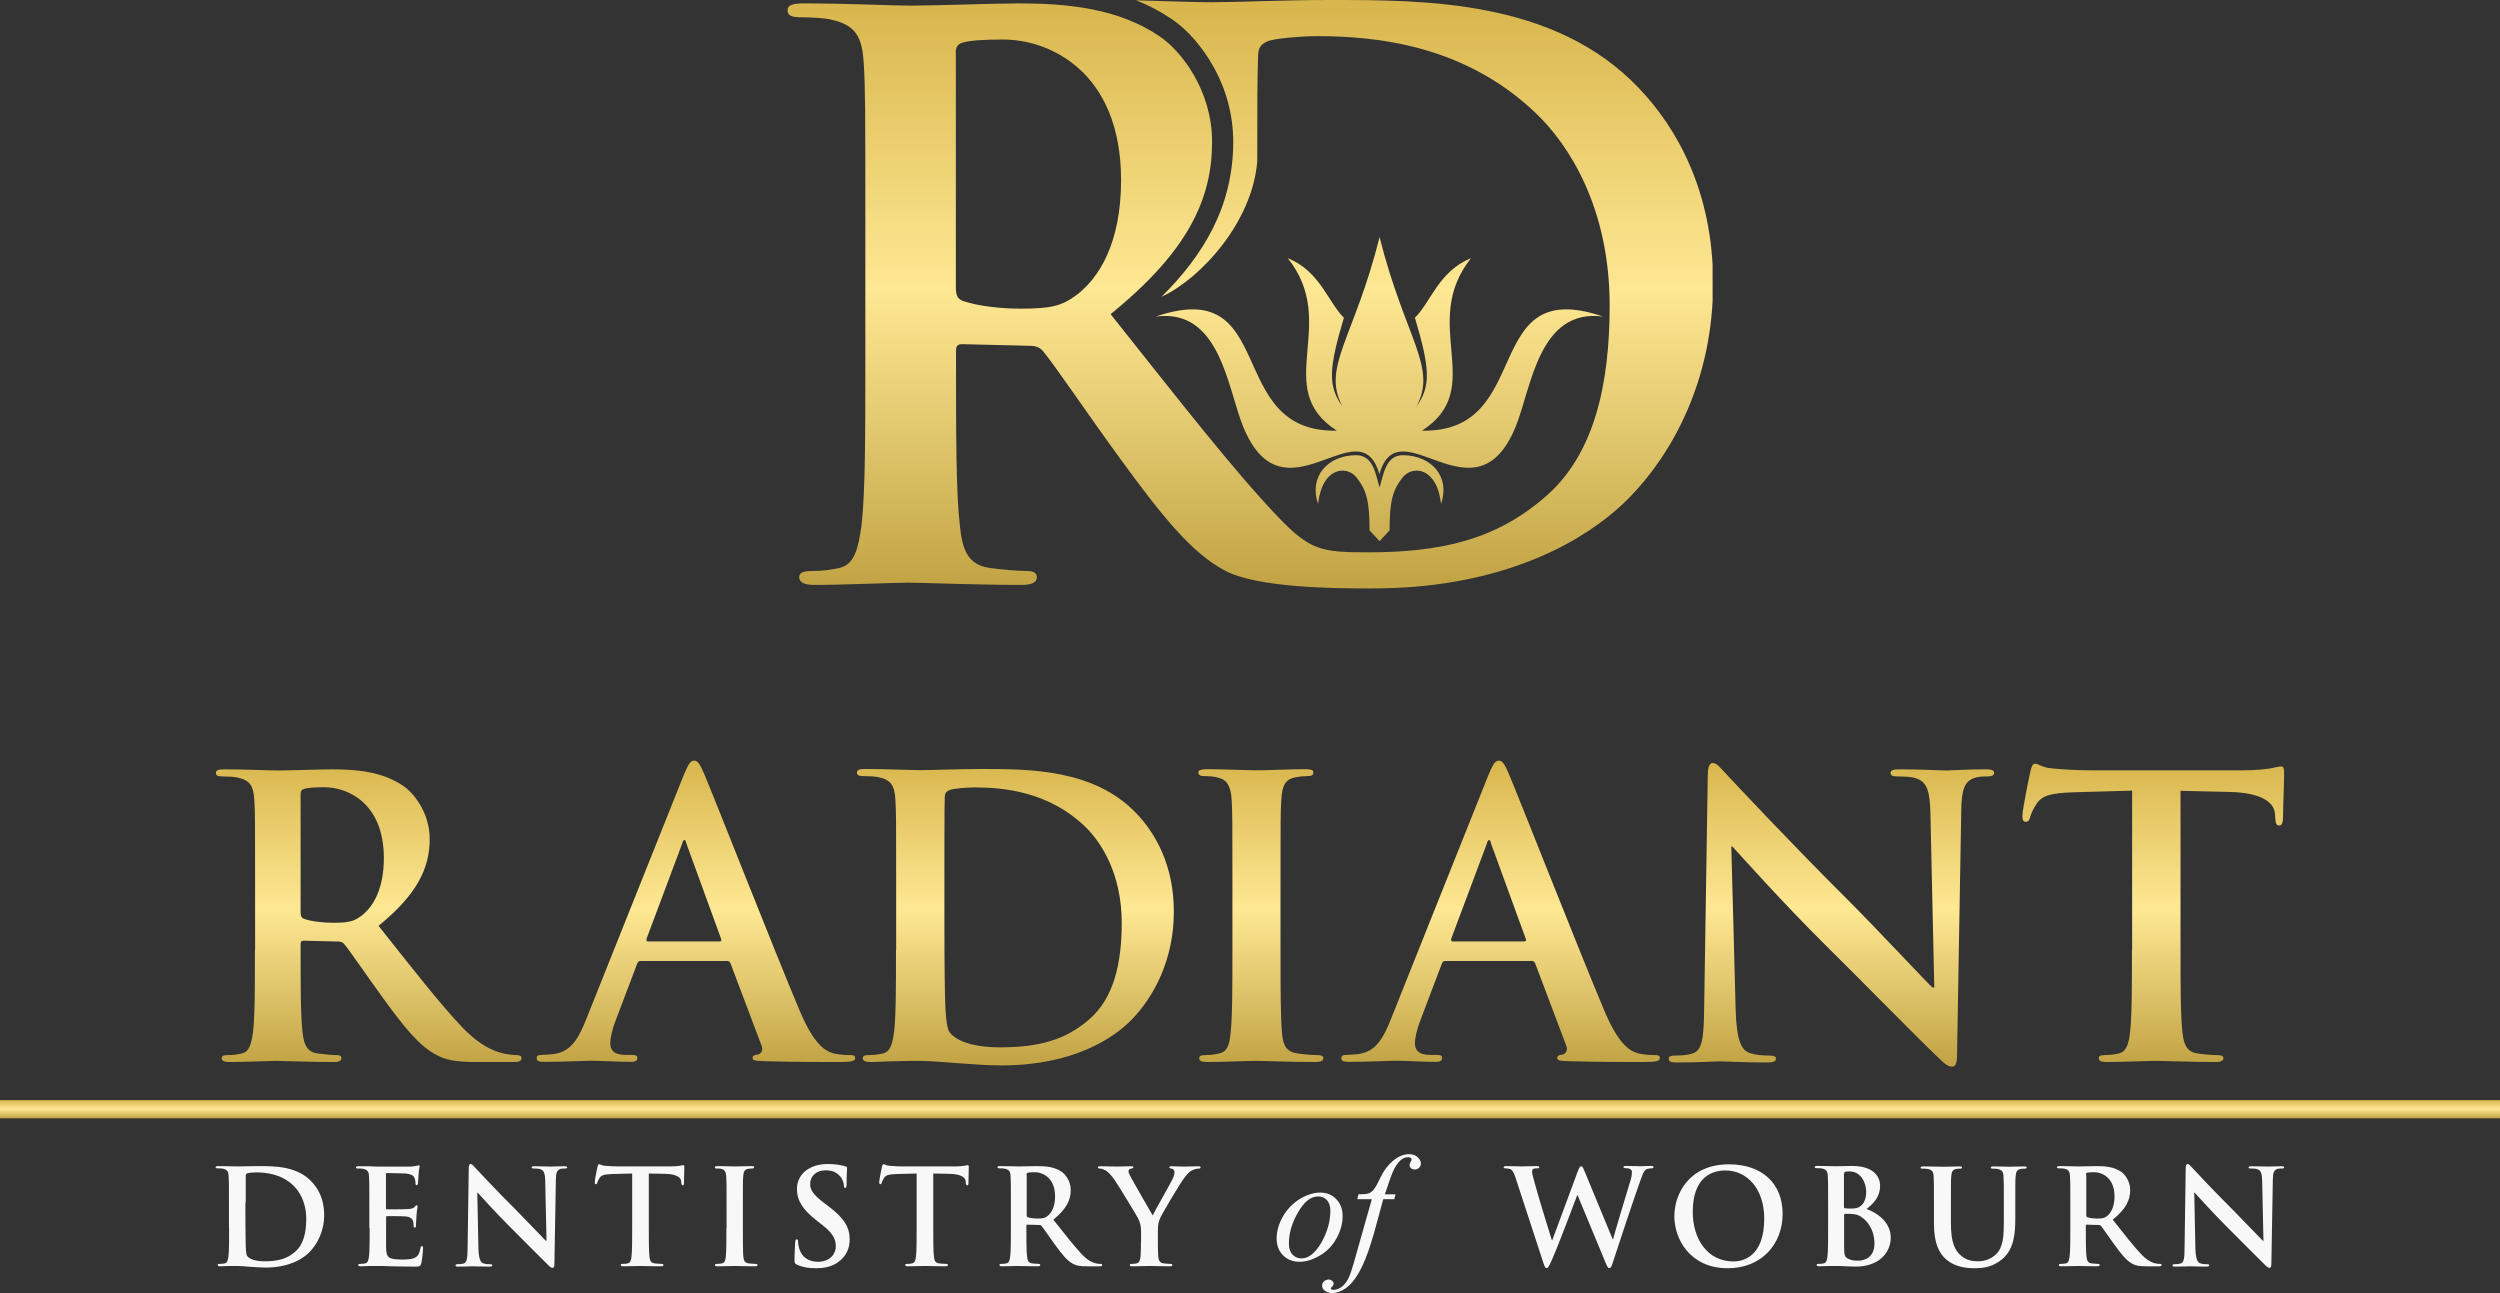 <?xml version="1.0" encoding="UTF-8"?>
<svg id="Layer_2" data-name="Layer 2" xmlns="http://www.w3.org/2000/svg" xmlns:xlink="http://www.w3.org/1999/xlink" viewBox="0 0 154.94 80.14">
  <rect x="0" y="0" width="154.94" height="80.14" fill="#333333" stroke="none"/>
  <defs>
    <style>
      .cls-1 {
        fill: none;
      }

      .cls-2 {
        fill: url(#linear-gradient-4);
      }

      .cls-3 {
        fill: url(#linear-gradient-3);
      }

      .cls-4 {
        fill: url(#linear-gradient-2);
      }

      .cls-5 {
        fill: url(#linear-gradient);
      }

      .cls-6 {
        clip-path: url(#clippath-1);
      }

      .cls-7 {
        clip-path: url(#clippath-3);
      }

      .cls-8 {
        clip-path: url(#clippath-2);
      }

      .cls-9 {
        fill: #f8f8f8;
      }

      .cls-10 {
        clip-path: url(#clippath);
      }
    </style>
    <clipPath id="clippath">
      <path class="cls-1" d="M18.63,49.23c0-.19.05-.29.22-.34.24-.07.67-.1,1.27-.1,1.42,0,3.67.98,3.67,4.39,0,1.97-.7,3.07-1.42,3.6-.43.31-.74.41-1.7.41-.6,0-1.32-.07-1.82-.24-.17-.07-.22-.17-.22-.43,0,0,0-7.29,0-7.29ZM40.17,58.35c-.1,0-.12-.07-.1-.17l2.21-5.9c.02-.1.07-.22.14-.22s.1.12.12.22l2.16,5.93c.02.07,0,.14-.12.14h-4.41ZM45.04,59.55c.12,0,.19.05.24.17l1.92,5.09c.12.29-.05.5-.22.55-.24.02-.34.07-.34.22,0,.17.29.17.72.19,1.92.05,3.67.05,4.54.05s1.1-.05,1.1-.24c0-.17-.12-.19-.31-.19-.29,0-.65-.02-1.01-.1-.5-.14-1.2-.48-2.11-2.63-1.54-3.64-5.38-13.43-5.95-14.75-.24-.55-.38-.77-.6-.77-.24,0-.38.26-.67.96l-6.02,15.07c-.48,1.2-.94,2.02-2.04,2.16-.19.02-.53.05-.74.05-.19,0-.29.05-.29.19,0,.19.14.24.46.24,1.25,0,2.57-.07,2.83-.07.74,0,1.78.07,2.54.07.26,0,.41-.05.41-.24,0-.14-.07-.19-.36-.19h-.36c-.74,0-.96-.31-.96-.74,0-.29.12-.86.36-1.46l1.3-3.43c.05-.14.1-.19.22-.19h5.34ZM58.53,54.25c0-1.9,0-3.98.02-4.8,0-.26.07-.38.29-.48.19-.1,1.08-.17,1.56-.17,1.87,0,4.61.29,6.82,2.4,1.03.98,2.3,2.95,2.3,6,0,2.47-.48,4.66-2.02,5.98-1.44,1.25-3.07,1.73-5.52,1.73-1.9,0-2.83-.5-3.14-.96-.19-.26-.24-1.22-.26-1.82-.02-.46-.05-2.3-.05-4.85v-3.03h0ZM55.53,58.86c0,2.21,0,4.1-.12,5.11-.1.7-.22,1.22-.7,1.32-.22.05-.5.1-.86.1-.29,0-.38.07-.38.19,0,.17.17.24.48.24.48,0,1.1-.05,1.66-.05.58-.02,1.1-.02,1.37-.02.6,0,1.44.07,2.35.14s1.9.14,2.76.14c4.44,0,6.94-1.7,8.04-2.83,1.34-1.37,2.62-3.67,2.62-6.7,0-2.86-1.13-4.85-2.33-6.1-2.62-2.74-6.62-2.74-9.62-2.74-1.44,0-2.95.07-3.7.07-.67,0-2.18-.07-3.46-.07-.36,0-.53.05-.53.22s.14.22.41.22c.34,0,.74.02.94.07.79.17.98.55,1.03,1.37.05.77.05,1.44.05,5.09v4.23s0,0,0,0ZM76.38,58.86c0,2.33,0,4.22-.12,5.23-.07.7-.22,1.1-.7,1.2-.22.05-.5.1-.86.1-.29,0-.38.07-.38.19,0,.17.17.24.48.24.96,0,2.47-.07,3.02-.07.65,0,2.16.07,3.74.07.26,0,.46-.07.46-.24,0-.12-.12-.19-.38-.19-.36,0-.89-.05-1.22-.1-.72-.1-.89-.53-.96-1.18-.1-1.03-.1-2.93-.1-5.26v-4.22c0-3.65,0-4.32.05-5.09.05-.84.24-1.25.89-1.37.29-.05.48-.07.72-.07s.38-.05.38-.24c0-.14-.19-.19-.5-.19-.91,0-2.33.07-2.93.07-.7,0-2.21-.07-3.12-.07-.38,0-.58.05-.58.19,0,.19.14.24.38.24.29,0,.6.02.86.1.53.12.77.53.82,1.34.05.77.05,1.44.05,5.09v4.23ZM90.04,58.35c-.1,0-.12-.07-.1-.17l2.21-5.9c.02-.1.07-.22.14-.22s.1.12.12.22l2.16,5.93c.02.07,0,.14-.12.14h-4.41ZM94.91,59.55c.12,0,.19.05.24.17l1.92,5.09c.12.29-.05.5-.22.55-.24.02-.34.07-.34.22,0,.17.29.17.72.19,1.92.05,3.67.05,4.54.05s1.1-.05,1.1-.24c0-.17-.12-.19-.31-.19-.29,0-.65-.02-1.01-.1-.5-.14-1.2-.48-2.11-2.63-1.54-3.64-5.38-13.43-5.95-14.75-.24-.55-.38-.77-.6-.77-.24,0-.38.26-.67.96l-6.02,15.07c-.48,1.2-.94,2.02-2.04,2.16-.19.02-.53.05-.74.05-.19,0-.29.05-.29.19,0,.19.14.24.46.24,1.25,0,2.57-.07,2.83-.07.74,0,1.78.07,2.54.07.26,0,.41-.05.41-.24,0-.14-.07-.19-.36-.19h-.36c-.74,0-.96-.31-.96-.74,0-.29.12-.86.36-1.46l1.3-3.43c.05-.14.1-.19.22-.19h5.34,0ZM107.3,52.47h.07c.43.46,3.1,3.46,5.71,6.05,2.5,2.47,5.57,5.62,7.08,7.06.26.26.55.53.82.53.22,0,.31-.22.31-.74l.26-15.14c.02-1.34.22-1.85.89-2.04.29-.07.48-.07.72-.07.29,0,.43-.07.43-.22,0-.19-.24-.22-.55-.22-1.18,0-2.09.07-2.35.07-.5,0-1.66-.07-2.9-.07-.36,0-.62.02-.62.22,0,.14.1.22.38.22.34,0,.91,0,1.27.14.58.24.79.7.82,2.16l.24,10.78h-.12c-.41-.38-3.64-3.84-5.28-5.47-3.5-3.48-7.15-7.39-7.44-7.7-.41-.43-.63-.74-.89-.74-.24,0-.31.34-.31.82l-.22,14.21c-.02,2.09-.12,2.78-.74,2.98-.34.1-.77.12-1.08.12-.24,0-.38.05-.38.19,0,.22.22.24.53.24,1.25,0,2.38-.07,2.59-.07.46,0,1.42.07,2.98.07.34,0,.55-.05.55-.24,0-.14-.14-.19-.41-.19-.38,0-.84-.02-1.25-.17-.48-.17-.79-.79-.84-2.66,0,0-.27-10.12-.27-10.12ZM132.13,58.86c0,2.21,0,4.1-.12,5.11-.07.7-.22,1.22-.7,1.32-.22.05-.5.1-.86.1-.29,0-.38.07-.38.19,0,.17.17.24.48.24.96,0,2.47-.07,3.02-.07.67,0,2.18.07,3.77.07.26,0,.46-.07.46-.24,0-.12-.12-.19-.38-.19-.36,0-.89-.05-1.22-.1-.72-.1-.86-.62-.94-1.3-.12-1.03-.12-2.93-.12-5.14v-9.84l3.02.07c2.14.05,2.78.72,2.83,1.34l.02.26c.02.36.07.48.26.48.14,0,.19-.14.22-.38,0-.62.07-2.28.07-2.78,0-.36-.02-.5-.19-.5-.1,0-.29.05-.65.12-.36.05-.89.12-1.66.12h-9.5c-.79,0-1.7-.05-2.4-.12-.6-.05-.84-.29-1.03-.29-.14,0-.22.14-.29.46-.05.19-.5,2.38-.5,2.76,0,.26.05.38.22.38.14,0,.22-.1.26-.29.05-.19.17-.48.41-.84.36-.53.94-.65,2.33-.7l3.58-.1v9.86h-.01ZM15.8,58.86c0,2.21,0,4.1-.12,5.11-.1.7-.22,1.22-.7,1.32-.22.05-.5.1-.86.1-.29,0-.38.07-.38.19,0,.17.17.24.48.24.96,0,2.47-.07,2.93-.07.36,0,2.14.07,3.53.07.31,0,.48-.07.48-.24,0-.12-.1-.19-.29-.19-.29,0-.82-.05-1.18-.1-.72-.1-.86-.62-.94-1.32-.12-1.01-.12-2.9-.12-5.14v-.34c0-.14.07-.19.19-.19l2.09.05c.17,0,.31.02.43.17.31.36,1.42,1.99,2.38,3.31,1.34,1.85,2.26,2.98,3.29,3.53.62.34,1.22.46,2.57.46h2.28c.29,0,.46-.05.46-.24,0-.12-.1-.19-.29-.19s-.41-.02-.67-.07c-.36-.07-1.34-.24-2.69-1.63-1.42-1.49-3.07-3.62-5.21-6.31,2.42-1.97,3.17-3.6,3.17-5.38,0-1.61-.96-2.83-1.63-3.29-1.3-.89-2.9-1.03-4.42-1.03-.74,0-2.57.07-3.38.07-.5,0-2.02-.07-3.29-.07-.36,0-.53.05-.53.22s.14.22.41.22c.34,0,.74.02.94.07.79.17.98.55,1.03,1.37.05.77.05,1.44.05,5.09v4.21h-.01Z"/>
    </clipPath>
    <linearGradient id="linear-gradient" x1="77.46" y1="73.06" x2="77.46" y2="91.72" gradientTransform="translate(0 -25.86)" gradientUnits="userSpaceOnUse">
      <stop offset="0" stop-color="#d8b64d"/>
      <stop offset=".49" stop-color="#ffe893"/>
      <stop offset="1" stop-color="#c2a445"/>
    </linearGradient>
    <clipPath id="clippath-1">
      <rect class="cls-1" y="68.18" width="154.94" height="1.13"/>
    </clipPath>
    <linearGradient id="linear-gradient-2" x1="77.47" y1="94.04" x2="77.47" y2="95.16" xlink:href="#linear-gradient"/>
    <clipPath id="clippath-2">
      <path class="cls-1" d="M85.5,14.7c-1.58,6.29-3.61,8.06-2.3,10.49-.93-1.28-.83-2.41.09-5.5-.97-.93-1.47-2.88-3.48-3.69,3.25,4.07-1.05,8.06,3.04,10.69-7.04.15-3.55-9.7-11.22-7.07,3.99-.53,4.44,4.42,5.41,6.81,2.52,6.18,7.24-1.34,8.45,2.96,1.21-4.3,5.93,3.22,8.45-2.96.97-2.39,1.42-7.34,5.41-6.81-7.67-2.63-4.18,7.22-11.22,7.07,4.09-2.63-.21-6.63,3.04-10.69-2.01.81-2.51,2.76-3.48,3.69.92,3.1,1.02,4.23.09,5.51,1.33-2.43-.69-4.2-2.28-10.5M81.69,31.23c.25-2.28,1.77-2.41,2.38-1.64.6.76.81,1.41.81,3.28.15.18.47.49.62.67.15-.18.47-.49.62-.67,0-1.86.21-2.52.81-3.28.61-.77,2.13-.64,2.38,1.64.58-1.67-.57-2.99-2.34-3.02-.77,0-1.07.58-1.26,1.25l-.21.75-.21-.75c-.19-.67-.5-1.25-1.26-1.25-1.77.02-2.92,1.35-2.34,3.02Z"/>
    </clipPath>
    <linearGradient id="linear-gradient-3" x1="85.5" y1="26.14" x2="85.5" y2="62.03" xlink:href="#linear-gradient"/>
    <clipPath id="clippath-3">
      <path class="cls-1" d="M59.23,3.31c0-.38.1-.57.43-.67.48-.14,1.34-.19,2.53-.19,2.81,0,7.29,1.95,7.29,8.72,0,3.91-1.38,6.1-2.81,7.15-.86.62-1.48.81-3.38.81-1.19,0-2.62-.14-3.62-.48-.33-.14-.43-.33-.43-.86V3.31h0ZM77.92,9.98c0-3.77,0-4.84.05-6.46,0-.52.14-.76.57-.95.38-.19,2.15-.33,3.1-.33,3.72,0,9.15.57,13.54,4.77,2.05,1.95,4.58,5.86,4.58,11.92,0,4.91-.95,9.25-4,11.87-2.52,2.19-5.34,3.19-9.3,3.39-.53.03-1.09.04-1.66.04-2.95,0-3.6-.12-5.62-2.22-2.81-2.96-6.1-7.2-10.35-12.54,4.82-3.91,6.29-7.15,6.29-10.68,0-3.19-1.91-5.63-3.24-6.53-2.57-1.76-5.77-2.05-8.77-2.05-1.48,0-5.1.14-6.72.14-1,0-4-.14-6.53-.14-.72,0-1.05.09-1.05.43s.29.43.81.43c.67,0,1.48.05,1.86.14,1.57.33,1.96,1.1,2.05,2.72.1,1.53.1,2.86.1,10.11v8.39c0,4.39,0,8.15-.24,10.15-.19,1.38-.43,2.43-1.38,2.62-.43.1-1,.19-1.72.19-.57,0-.76.14-.76.38,0,.33.33.48.95.48,1.91,0,4.91-.14,5.82-.14.72,0,4.24.14,7.01.14.62,0,.95-.14.95-.48,0-.24-.19-.38-.57-.38-.57,0-1.62-.09-2.34-.19-1.43-.19-1.72-1.24-1.86-2.62-.24-2-.24-5.77-.24-10.2v-.67c0-.29.14-.38.38-.38l4.15.1c.33,0,.62.05.86.33.62.72,2.81,3.96,4.72,6.58,2.67,3.67,4.48,5.91,6.53,7.01,2.02,1.09,6.83,1.12,9.1,1.12.92,0,1.79-.04,2.63-.1,7.19-.59,11.38-3.51,13.35-5.52,2.67-2.72,5.2-7.29,5.2-13.3,0-5.67-2.24-9.63-4.62-12.11-5.2-5.44-13.16-5.44-19.12-5.44-2.86,0-5.86.14-7.34.14-.96,0-2.79-.07-4.68-.12.77.3,1.51.69,2.22,1.17,1.02.69,1.9,1.77,2.51,2.83.84,1.45,1.29,3.09,1.29,4.77,0,3.98-1.83,7.01-4.44,9.6,2.41-1.11,5.64-4.62,5.93-8.41h0Z"/>
    </clipPath>
    <linearGradient id="linear-gradient-4" x1="77.47" y1="26.14" x2="77.47" y2="62.03" xlink:href="#linear-gradient"/>
  </defs>
  <g id="Layer_2-2" data-name="Layer 2">
    <g id="Layer_1-2" data-name="Layer 1-2">
      <g>
        <g class="cls-10">
          <rect class="cls-5" x="13.37" y="47.14" width="128.19" height="18.96"/>
        </g>
        <g class="cls-6">
          <rect class="cls-4" y="68.18" width="154.94" height="1.13"/>
        </g>
        <path class="cls-9" d="M86.49,74.02l-.08.3h-.68l-.56,2.05c-.25.88-.49,1.57-.72,2.05-.32.68-.67,1.16-1.05,1.42-.28.2-.57.3-.85.3-.18,0-.34-.06-.47-.17-.1-.08-.14-.18-.14-.3,0-.1.04-.18.12-.26.08-.07.18-.11.29-.11.08,0,.15.03.21.08s.09.11.09.18-.03.13-.1.19c-.05.04-.07.08-.07.1,0,.03.01.05.03.06.03.02.07.03.13.03.13,0,.27-.04.41-.12.15-.08.27-.21.39-.37.11-.17.22-.4.32-.72.05-.13.17-.55.37-1.27l.89-3.14h-.9l.07-.3c.29,0,.49-.02.6-.05s.22-.1.31-.2.21-.29.34-.56c.17-.37.34-.66.5-.86.22-.27.45-.48.69-.62s.47-.2.68-.2c.23,0,.41.06.54.18.14.12.21.25.21.39,0,.11-.03.2-.11.27-.07.07-.16.11-.27.11-.09,0-.17-.03-.23-.08s-.09-.12-.09-.2c0-.05.02-.11.06-.18s.06-.12.06-.15c0-.04,0-.08-.04-.1-.04-.03-.09-.05-.16-.05-.18,0-.34.06-.48.19-.19.17-.36.43-.51.79-.08.19-.23.63-.46,1.32h.66ZM82.45,75.04c0-.29-.07-.51-.21-.66s-.32-.23-.54-.23c-.46,0-.87.32-1.25.98-.38.65-.57,1.3-.57,1.94,0,.29.07.52.22.68s.34.24.56.24c.44,0,.84-.32,1.23-.97.37-.66.56-1.32.56-1.98ZM83.21,75.36c0,.46-.12.92-.37,1.37-.24.45-.58.81-1.02,1.07-.44.26-.86.4-1.27.4s-.77-.13-1.03-.4c-.27-.27-.4-.62-.4-1.05s.13-.9.39-1.36c.26-.45.61-.81,1.04-1.08.44-.26.86-.4,1.26-.4s.74.13,1,.4c.27.28.4.63.4,1.05Z"/>
        <path class="cls-9" d="M70.71,77.03c0,.13,0,.48-.02.82-.02.24-.09.42-.25.45-.07.02-.17.03-.29.03-.09,0-.13.02-.13.07,0,.07.07.08.18.08.3,0,.82-.02,1.03-.02s.74.02,1.26.02c.11,0,.17-.02.17-.08,0-.04-.04-.07-.13-.07-.12,0-.3-.02-.41-.03-.25-.03-.32-.21-.34-.45-.02-.35-.02-.69-.02-.82v-.67c0-.27,0-.53.12-.82.15-.35,1.3-2.28,1.57-2.61.18-.22.27-.32.44-.4.12-.07.28-.1.36-.1.09,0,.16-.02.16-.08,0-.05-.06-.07-.15-.07-.16,0-.7.02-.88.02-.24,0-.5-.02-.77-.02-.1,0-.14.02-.14.07s.07.07.15.08c.14.03.17.12.17.21,0,.11-.03.25-.12.43-.11.25-1.15,2.06-1.23,2.26-.13-.23-1.28-2.21-1.4-2.46-.06-.11-.1-.21-.1-.28s.04-.13.12-.15c.12-.03.18-.04.18-.09s-.04-.07-.12-.07c-.37,0-.71.02-.88.02-.27,0-.89-.02-1.04-.02-.1,0-.16.02-.16.07,0,.06.06.07.12.07.1,0,.24.05.35.11.16.09.36.3.57.6.29.43,1.39,2.24,1.45,2.37.11.24.19.42.19.86v.67h-.01ZM63.62,72.8c0-.07.02-.1.07-.12.08-.02.23-.03.44-.03.49,0,1.26.34,1.26,1.5,0,.67-.24,1.05-.49,1.23-.15.11-.25.14-.58.14-.21,0-.45-.02-.62-.08-.06-.02-.07-.06-.07-.15v-2.49h-.01ZM62.65,76.1c0,.76,0,1.41-.04,1.75-.03.24-.07.42-.24.45-.07.02-.17.03-.3.03-.1,0-.13.02-.13.07,0,.06.06.08.16.08.33,0,.85-.02,1-.02.12,0,.73.02,1.21.02.11,0,.16-.02.16-.08,0-.04-.03-.07-.1-.07-.1,0-.28-.02-.4-.03-.25-.03-.3-.21-.32-.45-.04-.35-.04-.99-.04-1.76v-.12c0-.05.02-.07.07-.07l.72.02c.06,0,.11,0,.15.06.11.12.48.68.81,1.13.46.63.77,1.02,1.13,1.21.21.12.42.16.88.16h.78c.1,0,.16-.02.16-.08,0-.04-.03-.07-.1-.07s-.14,0-.23-.02c-.12-.02-.46-.08-.92-.56-.48-.51-1.05-1.24-1.78-2.16.83-.67,1.08-1.23,1.08-1.84,0-.55-.33-.97-.56-1.13-.44-.3-.99-.35-1.51-.35-.25,0-.88.02-1.16.02-.17,0-.69-.02-1.13-.02-.12,0-.18.02-.18.07,0,.06.05.07.14.07.11,0,.25,0,.32.02.27.06.34.19.35.47.02.26.02.49.02,1.74,0,0,0,1.46,0,1.46ZM56.81,76.1c0,.76,0,1.41-.04,1.75-.02.24-.07.42-.24.45-.07.02-.17.03-.3.03-.1,0-.13.02-.13.07,0,.06.06.08.16.08.33,0,.85-.02,1.04-.02.23,0,.75.02,1.29.02.09,0,.16-.02.16-.08,0-.04-.04-.07-.13-.07-.12,0-.3-.02-.42-.03-.25-.03-.3-.21-.32-.44-.04-.35-.04-1-.04-1.76v-3.37l1.04.02c.73.02.95.25.97.46v.09c.02.12.03.16.1.16.05,0,.07-.05.07-.13,0-.21.02-.78.02-.95,0-.12,0-.17-.07-.17-.03,0-.1.02-.22.04-.12.02-.3.04-.57.04h-3.25c-.27,0-.58-.02-.82-.04-.21-.02-.29-.1-.35-.1-.05,0-.07.05-.1.16-.02.07-.17.81-.17.95,0,.09.02.13.07.13s.07-.03.09-.1.06-.16.14-.29c.12-.18.32-.22.8-.24l1.22-.03v3.37h0ZM50.58,78.6c.44,0,.9-.07,1.31-.34.59-.39.77-.95.77-1.43,0-.78-.35-1.35-1.35-2.1l-.23-.17c-.68-.52-.87-.81-.87-1.18,0-.49.37-.85.98-.85.53,0,.77.25.9.4.17.21.21.47.21.54,0,.1.02.15.08.15.07,0,.09-.07.09-.25,0-.64.03-.88.03-.99,0-.06-.04-.08-.12-.1-.21-.06-.56-.14-1.09-.14-1.14,0-1.9.65-1.9,1.55,0,.67.31,1.24,1.22,1.95l.38.3c.68.53.81.91.81,1.32,0,.44-.36.94-1.1.94-.51,0-.99-.22-1.17-.83-.04-.14-.07-.31-.07-.42,0-.07,0-.14-.08-.14s-.09.09-.1.21c0,.13-.04.62-.04,1.08,0,.18.02.22.16.28.34.16.71.22,1.18.22h0ZM45.02,76.1c0,.8,0,1.45-.04,1.79-.02.24-.07.38-.24.41-.07.02-.17.03-.3.03-.1,0-.13.02-.13.07,0,.06.06.08.16.08.33,0,.85-.02,1.04-.02.22,0,.74.02,1.28.02.09,0,.16-.02.16-.08,0-.04-.04-.07-.13-.07-.12,0-.3-.02-.42-.03-.25-.03-.3-.18-.33-.4-.03-.35-.03-1-.03-1.8v-1.45c0-1.25,0-1.48.02-1.74.02-.29.08-.43.3-.47.1-.02.16-.02.25-.02.08,0,.13-.02.13-.08,0-.05-.07-.07-.17-.07-.31,0-.8.02-1,.02-.24,0-.76-.02-1.07-.02-.13,0-.2.02-.2.07,0,.07.05.08.13.08.1,0,.21,0,.3.03.18.04.26.18.28.46.02.26.02.49.02,1.74v1.45h0ZM39.18,76.1c0,.76,0,1.41-.04,1.75-.02.24-.07.42-.24.45-.07.02-.17.03-.3.03-.1,0-.13.02-.13.07,0,.06.06.08.16.08.33,0,.85-.02,1.04-.02.23,0,.75.02,1.29.02.09,0,.16-.02.16-.08,0-.04-.04-.07-.13-.07-.12,0-.3-.02-.42-.03-.25-.03-.3-.21-.32-.44-.04-.35-.04-1-.04-1.76v-3.37l1.04.02c.73.02.95.25.97.46v.09c.02.12.03.16.1.16.05,0,.07-.05.07-.13,0-.21.02-.78.02-.95,0-.12,0-.17-.07-.17-.03,0-.1.02-.22.04-.12.02-.3.04-.57.04h-3.25c-.27,0-.58-.02-.82-.04-.21-.02-.29-.1-.35-.1-.05,0-.07.05-.1.16-.02.07-.17.81-.17.95,0,.09.02.13.07.13s.07-.03.09-.1.06-.16.14-.29c.12-.18.32-.22.8-.24l1.22-.03v3.37h0ZM29.58,73.91h.02c.15.16,1.06,1.18,1.95,2.07.85.85,1.91,1.92,2.42,2.42.09.09.19.18.28.18.07,0,.11-.07.11-.25l.09-5.19c0-.46.07-.63.3-.7.1-.02.16-.02.25-.02.1,0,.15-.02.15-.07,0-.07-.08-.07-.19-.07-.4,0-.71.02-.81.02-.17,0-.57-.02-.99-.02-.12,0-.21,0-.21.07,0,.05.03.07.13.07.11,0,.31,0,.43.05.2.08.27.24.28.74l.08,3.69h-.04c-.14-.13-1.25-1.31-1.81-1.87-1.2-1.19-2.45-2.53-2.55-2.64-.14-.15-.21-.25-.31-.25-.08,0-.11.12-.11.28l-.07,4.87c-.01.71-.04.95-.25,1.02-.11.03-.26.04-.37.04-.08,0-.13.02-.13.07,0,.07.07.08.18.08.43,0,.81-.02.89-.02.16,0,.49.02,1.02.02.12,0,.19-.02.19-.08,0-.05-.05-.07-.14-.07-.13,0-.29,0-.43-.06-.16-.06-.27-.27-.29-.91,0,0-.07-3.47-.07-3.47ZM22.91,76.1c0,.76,0,1.41-.04,1.75-.03.24-.07.42-.24.45-.07.02-.17.03-.3.03-.1,0-.13.02-.13.07,0,.06.06.08.16.08.16,0,.38-.02.57-.02h.47c.25,0,.5,0,.85.02.35,0,.81.02,1.42.02.31,0,.39,0,.44-.21.04-.16.11-.72.11-.91,0-.08,0-.15-.07-.15-.06,0-.07.03-.09.12-.06.34-.16.51-.37.61s-.56.1-.77.1c-.84,0-.97-.12-.99-.69-.01-.24,0-.99,0-1.27v-.65c0-.05.01-.08.05-.08.2,0,1.01,0,1.17.02.3.03.42.16.46.32.02.11.02.21.03.3,0,.04.02.07.07.07.07,0,.07-.09.07-.16,0-.06.02-.39.03-.55.03-.42.07-.55.07-.6s-.02-.07-.06-.07-.07.04-.13.11c-.07.08-.2.11-.39.12-.19.02-1.13.02-1.32.02-.05,0-.06-.03-.06-.09v-2.08c0-.06.02-.08.06-.08.16,0,1.03.02,1.17.03.41.05.49.15.55.3.04.1.05.24.05.3,0,.07.02.12.07.12.06,0,.07-.05.08-.09.02-.1.03-.46.04-.54.02-.38.07-.48.07-.53,0-.04-.01-.07-.05-.07s-.09.02-.13.03c-.07.02-.2.03-.35.05h-2.05c-.12,0-.3,0-.52-.02h-.67c-.12,0-.18.02-.18.07,0,.06.05.07.14.07.12,0,.25,0,.32.02.27.06.34.19.35.47.02.26.02.49.02,1.74v1.46h.02,0ZM15.23,74.52v-1.64c0-.09.02-.13.1-.16.07-.03.37-.06.53-.06.64,0,1.58.1,2.33.82.35.34.79,1.01.79,2.05,0,.85-.16,1.59-.69,2.05-.49.43-1.05.59-1.89.59-.65,0-.97-.17-1.08-.33-.07-.09-.08-.42-.09-.62,0-.16-.02-.79-.02-1.66v-1.04h.02ZM14.2,76.1c0,.76,0,1.41-.04,1.75-.03.24-.07.42-.24.45-.07.02-.17.03-.3.03-.1,0-.13.02-.13.07,0,.06.06.08.16.08.16,0,.38-.02.57-.02h.47c.21,0,.49.02.81.05.31.02.65.05.94.05,1.52,0,2.38-.58,2.75-.97.46-.47.9-1.26.9-2.29s-.39-1.66-.8-2.09c-.9-.94-2.27-.94-3.3-.94-.49,0-1.01.02-1.27.02-.23,0-.75-.02-1.18-.02-.12,0-.18.02-.18.07,0,.06.05.07.14.07.11,0,.25,0,.32.02.27.06.34.19.35.47.02.26.02.49.02,1.74v1.47h.01,0Z"/>
        <path class="cls-9" d="M135.99,73.91h.02c.15.16,1.06,1.18,1.95,2.07.85.85,1.91,1.92,2.42,2.42.09.09.19.18.28.18.07,0,.11-.07.11-.25l.09-5.19c0-.46.07-.63.3-.7.1-.02.16-.02.25-.02.1,0,.15-.02.15-.07,0-.07-.08-.07-.19-.07-.4,0-.71.02-.81.02-.17,0-.57-.02-.99-.02-.12,0-.21,0-.21.07,0,.05.03.07.13.07.12,0,.31,0,.43.05.2.08.27.24.28.74l.08,3.69h-.04c-.14-.13-1.25-1.31-1.81-1.87-1.2-1.19-2.45-2.53-2.55-2.64-.14-.15-.21-.25-.31-.25-.08,0-.11.12-.11.28l-.07,4.87c0,.71-.04.95-.25,1.02-.12.03-.26.04-.37.04-.08,0-.13.02-.13.07,0,.07.07.08.18.08.43,0,.81-.02.89-.02.16,0,.49.02,1.02.02.12,0,.19-.02.19-.08,0-.05-.05-.07-.14-.07-.13,0-.29,0-.43-.06-.16-.06-.27-.27-.29-.91l-.07-3.47h0ZM129.28,72.8c0-.07.02-.1.07-.12.08-.02.23-.03.44-.03.49,0,1.26.34,1.26,1.5,0,.67-.24,1.05-.48,1.23-.15.11-.25.14-.58.14-.21,0-.45-.02-.62-.08-.06-.02-.07-.06-.07-.15v-2.49h-.02ZM128.31,76.1c0,.76,0,1.41-.04,1.75-.03.24-.07.42-.24.45-.07.02-.17.03-.3.03-.1,0-.13.02-.13.07,0,.06.06.08.16.08.33,0,.85-.02,1-.02.12,0,.73.02,1.21.02.11,0,.16-.02.16-.08,0-.04-.03-.07-.1-.07-.1,0-.28-.02-.4-.03-.25-.03-.3-.21-.32-.45-.04-.35-.04-.99-.04-1.76v-.12c0-.05.02-.07.07-.07l.72.02c.06,0,.11,0,.15.06.11.12.48.68.81,1.13.46.63.77,1.02,1.13,1.21.21.12.42.16.88.16h.78c.1,0,.16-.02.16-.08,0-.04-.03-.07-.1-.07s-.14,0-.23-.02c-.12-.02-.46-.08-.92-.56-.49-.51-1.05-1.24-1.78-2.16.83-.67,1.08-1.23,1.08-1.84,0-.55-.33-.97-.56-1.13-.44-.3-.99-.35-1.51-.35-.25,0-.88.02-1.16.02-.17,0-.69-.02-1.13-.02-.12,0-.18.02-.18.07,0,.06.05.07.14.07.12,0,.25,0,.32.02.27.06.34.19.35.47.02.26.02.49.02,1.74v1.46h0ZM119.86,75.85c0,1.19.31,1.8.73,2.18.6.54,1.39.57,1.82.57.53,0,1.13-.09,1.71-.59.69-.59.78-1.56.78-2.47v-.88c0-1.25,0-1.48.02-1.74.02-.29.08-.43.3-.47.1-.02.15-.02.24-.02.1,0,.15-.02.15-.07,0-.06-.06-.07-.17-.07-.32,0-.84.02-.94.02,0,0-.53-.02-.95-.02-.12,0-.17.02-.17.07,0,.06.05.07.14.07s.23,0,.3.02c.27.06.34.19.35.47.02.26.02.49.02,1.74v1.03c0,.85-.02,1.59-.48,2.04-.33.33-.77.44-1.13.44-.28,0-.66-.03-1.03-.34-.4-.33-.64-.83-.64-2.02v-1.15c0-1.25,0-1.48.02-1.74.02-.29.08-.43.3-.47.1-.02.15-.02.24-.02.08,0,.13-.02.13-.07,0-.06-.06-.07-.18-.07-.3,0-.81.02-1.01.02-.25,0-.76-.02-1.2-.02-.12,0-.18.02-.18.07,0,.06.05.07.14.07.11,0,.25,0,.32.02.27.06.34.19.35.47.02.26.02.49.02,1.74v1.19h0ZM116.17,77.08c0,.85-.62,1.05-.99,1.05-.19,0-.38,0-.6-.1-.26-.11-.29-.25-.29-.79v-1.95s.02-.06.05-.06h.35c.32.02.51.07.68.2.63.44.8,1.13.8,1.64h0ZM114.29,72.76c0-.09.02-.12.07-.14.08-.02.16-.02.27-.02.71,0,1.03.72,1.03,1.27,0,.4-.12.7-.34.87-.14.12-.32.16-.59.16-.19,0-.31,0-.39-.02-.03,0-.06-.02-.06-.09v-2.03h0ZM113.3,76.1c0,.76,0,1.41-.04,1.75-.03.24-.07.42-.24.45-.07.02-.17.03-.3.03-.1,0-.13.02-.13.07,0,.06.06.08.16.08.16,0,.38-.02.57-.02h.47c.12,0,.37,0,.62.02.24,0,.48.02.58.02,1.51,0,2.19-.91,2.19-1.79,0-.96-.82-1.54-1.5-1.78.45-.36.84-.76.84-1.44,0-.44-.26-1.23-1.75-1.23-.28,0-.6.02-1,.02-.16,0-.68-.02-1.12-.02-.12,0-.18.02-.18.07,0,.06.05.07.14.07.12,0,.25,0,.32.02.27.06.34.19.35.47.02.26.02.49.02,1.74v1.48h0ZM107.43,78.18c-1.58,0-2.52-1.36-2.52-3.07,0-2.05,1.08-2.57,2.02-2.57,1.35,0,2.41,1.14,2.41,2.98,0,2.39-1.34,2.66-1.91,2.66ZM107.08,78.6c2.09,0,3.4-1.49,3.4-3.37s-1.27-3.07-3.32-3.07c-2.47,0-3.39,1.82-3.39,3.22s.96,3.22,3.31,3.22ZM95.66,78.29c.07.21.11.3.19.3.1,0,.14-.1.3-.44.35-.76,1.45-3.67,1.6-4.08h.02l1.71,4.12c.12.3.17.4.25.4.11,0,.15-.1.24-.39.4-1.23,1.27-3.85,1.64-4.88.17-.47.26-.8.46-.87.09-.03.21-.04.29-.04.07,0,.12-.02.12-.08,0-.05-.06-.07-.15-.07-.27,0-.62.02-.68.02-.07,0-.42-.02-.85-.02-.12,0-.19.02-.19.07s.06.07.14.07c.32,0,.39.12.39.25,0,.12-.02.29-.08.48-.29.96-.95,3.13-1.09,3.68h-.02l-1.71-4.14c-.11-.26-.15-.39-.24-.39-.07,0-.12.07-.21.3l-1.59,4.29h-.02c-.15-.46-.91-2.95-1.05-3.5-.1-.36-.18-.64-.18-.75,0-.09.02-.15.09-.18.06-.03.14-.03.21-.03.08,0,.15,0,.15-.07,0-.05-.06-.07-.17-.07-.48,0-.84.02-.91.02s-.53-.02-.95-.02c-.12,0-.18.02-.18.07,0,.07.05.07.13.07.07,0,.24.02.33.07.11.08.21.28.3.58l1.71,5.23h0Z"/>
      </g>
      <g>
        <g class="cls-8">
          <rect class="cls-3" x="71.64" y="14.7" width="27.73" height="18.84"/>
        </g>
        <g class="cls-7">
          <rect class="cls-2" x="48.79" y="0" width="57.35" height="36.47"/>
        </g>
      </g>
    </g>
  </g>
</svg>